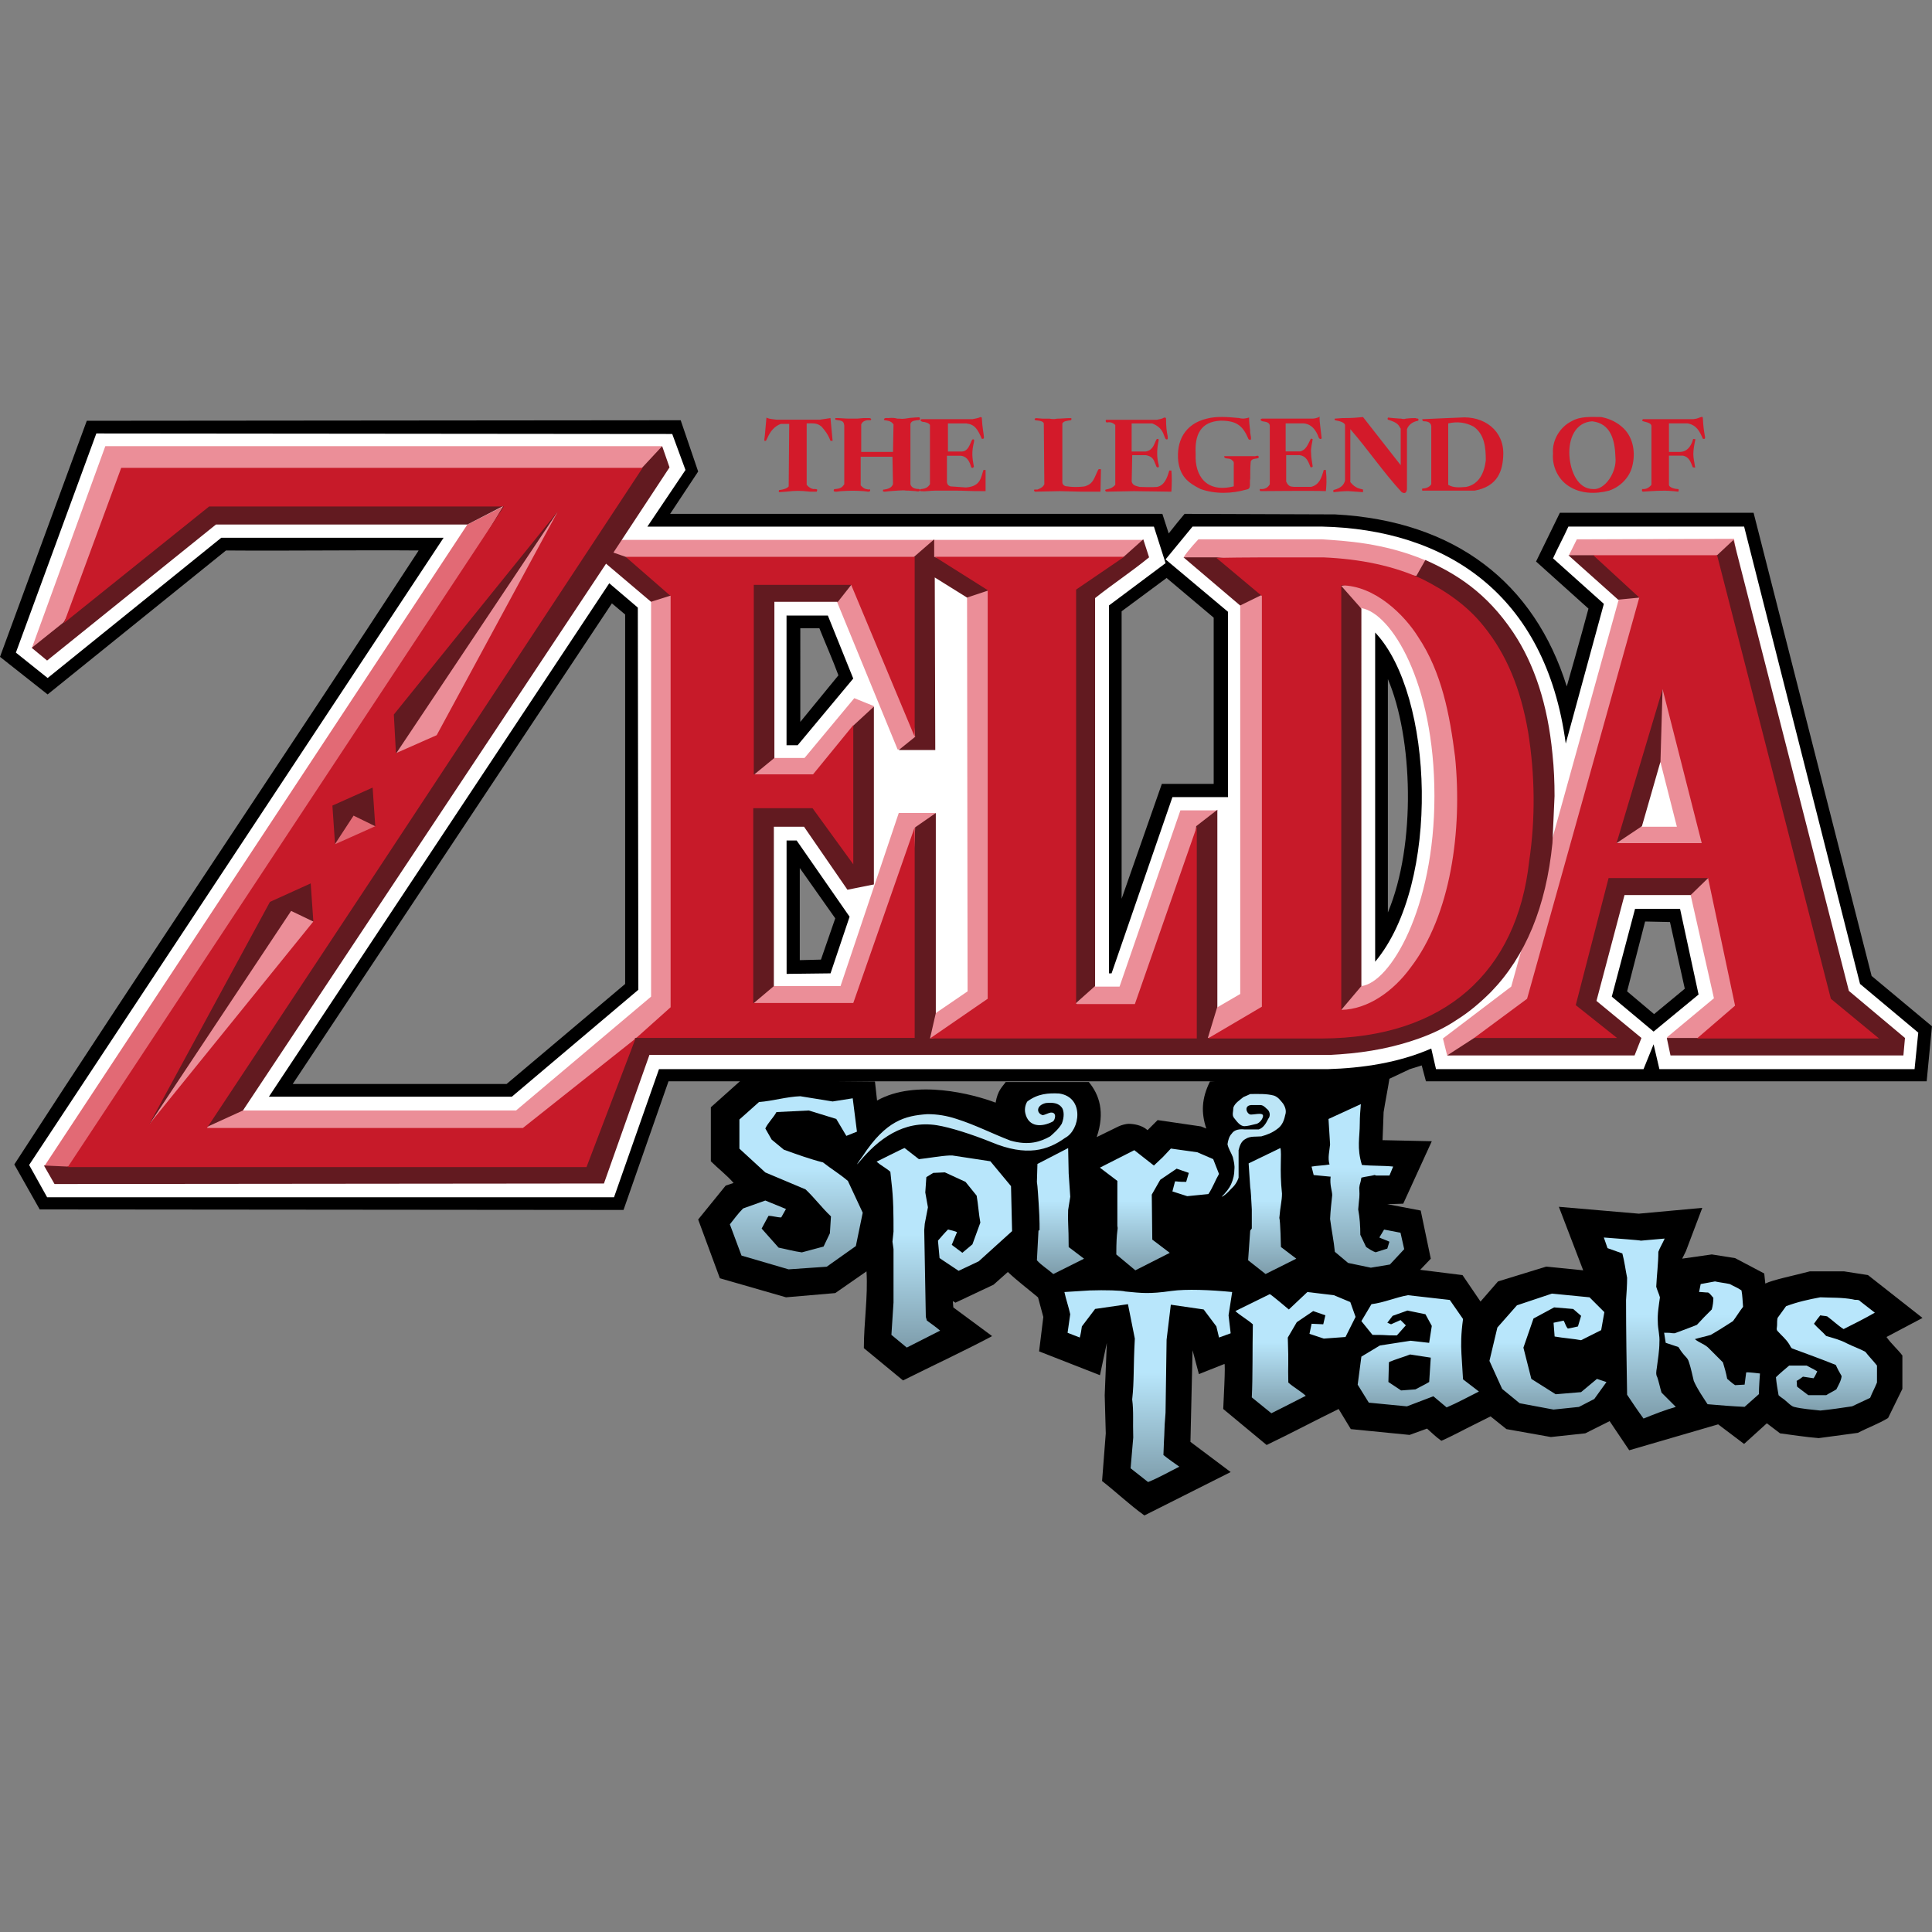<?xml version="1.0" encoding="utf-8"?>
<!-- Generator: Adobe Illustrator 27.0.0, SVG Export Plug-In . SVG Version: 6.00 Build 0)  -->
<svg version="1.1" id="Layer_1" xmlns="http://www.w3.org/2000/svg" xmlns:xlink="http://www.w3.org/1999/xlink" x="0px" y="0px"
	 viewBox="0 0 512 512" style="enable-background:new 0 0 512 512;" xml:space="preserve">
<rect x="0" y="0" width="512" height="512" fill="#808080" stroke="none"/>
<style type="text/css">
	.st0{fill:#BCE5F6;}
	.st1{fill:url(#XMLID_00000133517935388634231840000007719403758024425618_);}
	.st2{fill:url(#XMLID_00000173866734250208827760000018202490252543220368_);}
	.st3{fill:url(#XMLID_00000023268469868458176350000009512879319591143296_);}
	.st4{fill:url(#XMLID_00000158751167916654824010000001856279160762806462_);}
	.st5{fill:url(#XMLID_00000010286014163593386790000010948800728758585009_);}
	.st6{fill:url(#XMLID_00000155850858026477527490000011399847393280639362_);}
	.st7{fill:#FFFFFF;}
	.st8{fill:#EB8E98;}
	.st9{fill:#E26A75;}
	.st10{fill:#621A20;}
	.st11{fill:#C71A29;}
	.st12{fill:#D31A2A;}
</style>
<g id="XMLID_1_">
	<path id="XMLID_3_" d="M196.38,286.29l-8,7.15v14.31c1.96,1.96,4.21,3.65,6.03,5.75l-2.1,0.7l-7.29,8.98l5.75,15.57l17.53,5.05
		l13.05-1.12l8.28-5.75c0.42,6.73-0.7,13.47-0.7,20.34l10.38,8.56c7.86-3.93,15.71-7.57,23.43-11.64l0.14-0.14l-10.24-7.57
		l-0.14-1.68l0.7,0.42l5.05-2.38l5.05-2.38l3.79-3.37c2.52,2.38,5.33,4.49,8,6.73l1.4,5.19l-1.12,9.12l16.13,6.31l1.82-8.56
		l-0.56,13.89l0.28,10.1l-0.98,12.62c3.79,2.95,7.29,6.31,11.22,9.12l22.86-11.5l-10.66-8l0.56-24.27l1.68,6.31l6.73-2.67
		c0.42-0.7-0.28,11.22-0.28,11.92l11.5,9.54c6.45-3.09,12.76-6.45,19.08-9.54l3.23,5.33l15.57,1.54c1.54-0.56,4.63-1.68,4.63-1.68
		c1.26,1.12,2.38,2.24,3.79,3.23c0.14,0,3.09-1.4,6.59-3.23l6.45-3.23l4.21,3.37l11.78,2.1l9.12-0.98l6.45-3.23l5.19,7.72
		l23.57-6.87l6.87,5.19l6.03-5.47l3.51,2.67c3.37,0.42,6.73,0.98,10.24,1.26l10.38-1.4c2.67-1.4,5.47-2.38,8-3.93l3.79-7.72v-8.84
		c-1.26-1.68-2.95-3.09-4.21-4.91l9.54-5.05l-14.45-11.36l-6.31-0.98c-3.09,0-6.03,0-9.12,0c-4.21,1.12-9.82,2.24-11.78,3.23
		l-0.28-2.67l-7.72-4.07l-6.17-0.98l-7.86,1.12l0.98-1.96l4.35-11.5l-16.83,1.54l-21.18-1.82l6.45,16.83l-9.82-0.98l-12.76,3.93
		l-4.63,5.33l-4.77-7.01l-11.22-1.4l2.81-2.95l-2.67-12.76l-8.84-1.68l4.21-0.14l7.57-16.55l-13.05-0.28l0.28-7.43
		c0.42-2.67,1.12-6.17,1.54-8.84l5.33-2.52l-52.88,3.23c-2.24,4.49-2.38,8.28-0.98,12.48l-1.4-0.56l-11.5-1.68l-2.67,2.67
		c-1.54-1.4-3.79-1.68-5.05-1.68c-0.56,0-1.82,0.28-2.67,0.7l-5.75,2.81c2.24-6.59,0.7-11.22-2.1-14.59h-22.02
		c-0.84,1.26-2.1,2.1-2.67,5.47c-5.89-2.24-21.18-6.31-31.42-0.56l-0.56-5.05L196.38,286.29L196.38,286.29z"/>
	<path id="XMLID_6_" class="st0" d="M280.69,289.79c6.73,0.98,5.61,9.68,1.54,11.78c-4.49,3.23-10.1,5.05-19.5,1.12
		c-5.19-2.1-10.94-3.93-14.45-4.49c-8.84-1.4-15.57,3.65-20.76,9.96c-0.7,0.84-0.42,0.28,1.12-1.82
		c6.17-9.4,11.22-10.66,17.11-11.08c2.67,0,5.19,0.42,7.72,1.26c4.91,1.54,9.54,3.93,14.31,5.75c4.91,1.4,8,0.28,10.52-1.12
		c1.12-0.98,2.24-1.96,3.09-3.37c0.7-1.82,0.56-3.23,0.14-4.07c-0.98-1.54-2.67-1.54-4.35-1.4c-2.52,0.56-2.67,2.67-0.84,3.23
		c0.7-0.14,1.4-0.56,2.1-0.7c1.82-0.14,1.12,2.1,0.56,2.38c-2.95,1.54-6.45,1.54-7.29-2.24c-0.28-1.26,0.14-2.52,0.56-3.09
		C275.08,289.79,277.88,289.65,280.69,289.79L280.69,289.79z M331.33,289.93c2.1,0,4.21-0.14,6.31,0.42
		c1.12,0.42,1.68,1.26,2.38,2.1c0.56,0.84,0.98,1.96,0.56,3.09c-0.28,1.4-0.84,2.81-2.1,3.65c-1.26,0.98-2.67,1.54-4.21,1.96
		c-1.4,0.14-2.95-0.14-4.21,0.7c-1.12,0.56-1.54,1.82-1.82,2.95c0,2.38,0,4.91,0,7.29c-0.42,1.26-1.12,2.24-2.1,3.09
		c-0.56,0.7-1.96,1.96-2.38,1.96c0.98-0.98,1.96-2.1,2.52-3.37s0.84-2.52,0.84-3.79c0.14-1.12-0.14-2.24-0.42-3.37
		c-0.42-1.12-1.12-2.1-1.4-3.37c0.14-0.98,0.42-2.1,1.12-2.81c0.7-1.12,2.24-1.26,3.37-1.12c1.26,0,2.52,0,3.79,0
		c1.26-0.42,1.96-1.68,2.52-2.81c0.7-0.84,0.42-2.1-0.42-2.67c-0.42-0.42-0.98-0.98-1.68-0.98c-0.98,0-1.26,0-2.38,0
		c-2.24,0.14-1.12,2.67,0,2.52c0.7,0,2.52-0.42,2.95,0c0.56,0.42-0.56,2.38-1.82,2.52c-1.12,0.28-2.24,0.56-2.95,0.56
		c-1.26,0-2.1-1.4-2.81-2.24c-0.56-0.7-0.14-1.68-0.14-2.67c0.42-1.26,1.68-1.96,2.67-2.81
		C330.35,290.36,330.77,290.22,331.33,289.93L331.33,289.93z"/>
	
		<linearGradient id="XMLID_00000054261825112056707550000011033340741604471168_" gradientUnits="userSpaceOnUse" x1="-342.229" y1="580.469" x2="-341.552" y2="580.469" gradientTransform="matrix(0 39.699 39.699 0 -22761.185 13895.685)">
		<stop  offset="0" style="stop-color:#B8E6FB"/>
		<stop  offset="1" style="stop-color:#7E9DAB"/>
	</linearGradient>
	<path id="XMLID_9_" style="fill:url(#XMLID_00000054261825112056707550000011033340741604471168_);" d="M220.65,291.9l5.33-0.84
		l1.12,8.84l-2.81,1.12l-2.67-4.49l-7.29-2.24l-8.56,0.42c-0.84,1.54-2.24,2.81-2.95,4.35l1.68,2.95l3.23,2.67
		c3.51,1.26,7.01,2.52,10.38,3.37c2.1,1.68,4.49,3.09,6.59,4.91l3.93,8.42l-1.82,8.84l-7.72,5.47l-10.1,0.7l-12.48-3.65l-3.09-8.28
		c1.12-1.4,2.24-2.95,3.51-4.21l5.89-2.1l5.47,2.24l-1.26,2.24c-1.12,0-2.24-0.42-3.37-0.42l-1.82,3.37l4.49,5.05
		c2.1,0.42,4.07,0.98,6.17,1.26l5.75-1.54l1.68-3.51l0.28-4.49c-2.38-2.24-4.35-4.91-6.73-7.15l-10.66-4.49l-6.87-6.31v-7.72
		l5.19-4.63c3.65-0.28,7.29-1.4,10.94-1.54L220.65,291.9L220.65,291.9z M360.64,292.6c-0.14,1.68-0.28,3.37-0.28,5.05
		c0,3.93-0.84,6.45,0.56,11.08c2.81,0.28,5.61,0.14,8.28,0.42l-0.98,2.38h-3.51l-0.42-0.14c-0.98,0.28-2.52,0.42-3.51,0.7
		c-0.28,1.82-0.42,1.4-0.56,2.67c0.14,2.95,0,2.1-0.28,5.75c0.42,2.24,0.56,4.49,0.56,6.73l1.54,3.23c0.84,0.56,1.68,1.12,2.52,1.4
		l3.09-0.98l0.56-1.82c-0.84-0.42-1.82-0.7-2.67-1.12l1.26-2.1l4.35,0.84l0.98,4.35l-3.79,4.07c-1.68,0.28-3.37,0.56-5.05,0.84
		l-6.03-1.26l-3.51-2.95c-0.28-2.95-0.84-5.47-1.26-8.7c0.14-2.67,0.28-3.51,0.56-6.31c0-1.12-0.7-2.67-0.42-4.91h-0.14l-4.35-0.42
		l-0.56-2.24c1.54-0.28,3.23-0.28,4.77-0.56c-0.56-1.68,0-3.65,0.14-5.33l-0.42-6.73L360.64,292.6L360.64,292.6L360.64,292.6z"/>
	
		<linearGradient id="XMLID_00000109724159428986405700000016817951282867180449_" gradientUnits="userSpaceOnUse" x1="-342.507" y1="579.918" x2="-341.83" y2="579.918" gradientTransform="matrix(0 44.439 44.439 0 -25520.865 15547.831)">
		<stop  offset="0" style="stop-color:#B8E6FB"/>
		<stop  offset="1" style="stop-color:#7E9DAB"/>
	</linearGradient>
	<path id="XMLID_10_" style="fill:url(#XMLID_00000109724159428986405700000016817951282867180449_);" d="M239.73,304.24l3.79,2.95
		c2.67-0.28,5.47-0.84,8.14-0.98h0.7l10.1,1.54l5.47,6.59l0.28,11.92l-8.84,8l-5.33,2.52l-5.05-3.37l-0.42-4.63
		c0.84-0.98,1.68-1.96,2.67-2.95c0.14,0,2.24,0.56,2.38,0.7l-1.4,3.37l2.81,2.1l2.67-2.24l2.1-5.75c-0.42-2.24-0.56-4.77-0.98-7.15
		l-2.95-3.65l-5.47-2.52l-3.09,0.14l-1.82,1.12l-0.28,4.07l0.7,3.93l-0.84,4.35l-0.14,1.68l0.42,23l0.28,0.98
		c1.12,0.84,2.38,1.68,3.51,2.67l-8.84,4.49l-4.07-3.37l0.56-8.56v-14.17l-0.28-1.96l0.28-2.67c0-4.35,0-8.7-0.56-13.19l-0.28-2.67
		c-1.12-0.98-2.52-1.68-3.65-2.67C232.57,307.75,239.45,304.24,239.73,304.24L239.73,304.24L239.73,304.24z"/>
	
		<linearGradient id="XMLID_00000100378099581688903730000007135991684532004491_" gradientUnits="userSpaceOnUse" x1="-342.09" y1="583.39" x2="-341.413" y2="583.39" gradientTransform="matrix(0 28.433 28.433 0 -16278.083 10044.879)">
		<stop  offset="0" style="stop-color:#B8E6FB"/>
		<stop  offset="1" style="stop-color:#7E9DAB"/>
	</linearGradient>
	<path id="XMLID_14_" style="fill:url(#XMLID_00000100378099581688903730000007135991684532004491_);" d="M283.21,310.98l0.42,6.17
		l-0.56,3.51c-0.14,3.37,0.14,3.93,0.14,9.82l4.07,3.09l-8.14,4.07c-1.4-1.26-3.09-2.24-4.35-3.65l0.42-7.86l0.28-0.14v-1.68
		c0-2.24-0.42-8.56-0.56-9.96l-0.14-1.12l0.14-4.77l8.14-4.21L283.21,310.98L283.21,310.98L283.21,310.98z M339.32,304.24
		c0.42,1.68-0.28,5.61,0.42,12.06c0,1.96-0.42,3.09-0.7,6.45c0.28,0.84,0.42,7.72,0.42,7.72l4.07,3.09l-8.14,4.07l-4.63-3.65
		l0.56-7.86l0.42-0.56l0-5.05c-0.14-2.81-0.28-5.33-0.42-5.89l-0.42-6.31L339.32,304.24L339.32,304.24z M310.29,304.38l7.01,0.98
		l4.21,1.82l1.54,3.93c-0.98,1.68-1.68,3.65-2.81,5.33l-5.61,0.56l-3.93-1.26l0.7-2.67c0.7,0,0.7,0.14,2.95,0.14l0.7-2.38
		l-3.23-1.12l-4.35,2.95l-2.24,3.93l0.14,11.92l4.63,3.51l-9.12,4.63l-5.05-4.21c0-6.87,0.56-6.31,0.28-7.57v-11.92l-4.63-3.51
		l9.12-4.63l5.19,4.07l2.38-2.24L310.29,304.38z"/>
	
		<linearGradient id="XMLID_00000056403474336078240250000005774136586759101086_" gradientUnits="userSpaceOnUse" x1="-342.716" y1="578.402" x2="-342.039" y2="578.402" gradientTransform="matrix(0 40.457 40.457 0 -22954.9 14213.774)">
		<stop  offset="0" style="stop-color:#B8E6FB"/>
		<stop  offset="1" style="stop-color:#7E9DAB"/>
	</linearGradient>
	<path id="XMLID_17_" style="fill:url(#XMLID_00000056403474336078240250000005774136586759101086_);" d="M425.03,327.95
		c3.51,0.28,9.54,0.7,9.82,0.84c0.28,0,4.35-0.42,6.31-0.56c-0.56,1.26-1.26,2.38-1.68,3.51c0,3.09-0.42,6.17-0.56,9.26
		c0.28,0.98,0.7,1.82,0.98,2.81c-0.28,2.1-0.7,4.35-0.56,6.59c0,1.82,0.56,3.51,0.42,5.33c0,2.24-0.42,4.63-0.7,6.87
		c-0.14,0.84-0.28,1.68,0.14,2.38c0.42,1.26,0.7,2.67,1.12,4.07c1.26,1.26,2.52,2.52,3.79,3.79c-2.95,0.84-5.75,1.96-8.56,3.09
		c-1.54-2.1-2.95-4.21-4.35-6.31c-0.14-8.42-0.28-16.69-0.28-25.11c0.14-1.96,0.28-3.93,0.28-5.89c-0.42-2.1-0.7-4.35-1.26-6.45
		l-3.93-1.4L425.03,327.95L425.03,327.95z M454.49,339.59c1.26,0.28,2.67,0.42,3.93,0.7c0.98,0.56,2.1,0.98,3.09,1.68
		c0.28,1.4,0.28,2.81,0.42,4.35c-0.98,1.26-1.82,2.67-2.67,3.79c-1.96,1.26-3.93,2.52-5.89,3.65c-1.4,0.42-2.81,0.7-4.21,1.12
		c1.12,0.98,2.81,1.4,3.79,2.52c1.26,1.26,2.52,2.52,3.65,3.65c0.42,1.4,0.84,2.81,1.12,4.35c0.7,0.56,1.4,1.26,2.1,1.68l2.52-0.14
		l0.42-3.23c0.28-0.14,3.65,0.28,3.65,0.28s-0.28,3.65-0.28,5.47c-1.26,1.12-2.52,2.24-3.79,3.37c-3.23-0.14-6.59-0.42-9.82-0.7
		c-1.26-1.96-2.67-3.93-3.65-6.17c-0.42-1.68-0.7-3.23-1.26-4.91c-0.42-1.54-1.12-1.26-2.81-4.07l-3.37-1.12l-0.42-2.67
		c2.67,0,1.26,0.14,2.81,0.14c0,0,4.21-1.54,5.89-2.24c1.26-1.4,2.52-2.67,3.93-4.07c0.28-0.98,0.42-2.1,0.42-3.09
		c-0.42-0.42-0.84-1.12-1.4-1.4c-0.84,0-1.54-0.14-2.38-0.14l0.42-2.1L454.49,339.59z"/>
	
		<linearGradient id="XMLID_00000028324152839266396200000001095438906751492258_" gradientUnits="userSpaceOnUse" x1="-342.892" y1="579.523" x2="-342.215" y2="579.523" gradientTransform="matrix(0 43.271 43.271 0 -24772.383 15201.023)">
		<stop  offset="0" style="stop-color:#B8E6FB"/>
		<stop  offset="1" style="stop-color:#7E9DAB"/>
	</linearGradient>
	<path id="XMLID_18_" style="fill:url(#XMLID_00000028324152839266396200000001095438906751492258_);" d="M325.58,348.57l0.56,4.77
		l-3.09,1.12l-0.7-2.95l-3.37-4.49l-8.7-1.26l-1.12,9.26l-0.14,9.68l-0.14,9.68l-0.14,1.96c-0.14,1.12-0.14,3.65-0.28,5.61
		l-0.14,3.65c1.4,1.12,2.81,2.1,4.21,3.09c-2.81,1.4-5.47,2.95-8.28,4.07l-4.63-3.65l0.7-8.14c-0.14-4.21,0.14-6.87-0.28-10.1
		c0.56-5.05,0.28-8.28,0.7-16.13l-1.82-9.12l-8.7,1.26l-3.51,4.63c-0.14,0.98-0.28,1.96-0.56,2.95l-3.23-1.26l0.7-4.91
		c-0.42-1.96-1.12-3.93-1.54-5.89c2.24-0.14,4.49-0.28,6.73-0.42c3.93-0.14,8.56,0,9.4,0.28c4.35,0.42,6.31,0.7,12.2-0.14
		c3.93-0.56,10.52-0.28,16.13,0.28L325.58,348.57z"/>
	
		<linearGradient id="XMLID_00000176750545420484530530000010885591446818149268_" gradientUnits="userSpaceOnUse" x1="-342.704" y1="582.076" x2="-342.026" y2="582.076" gradientTransform="matrix(0 27.24 27.24 0 -15443.123 9691.068)">
		<stop  offset="0" style="stop-color:#B8E6FB"/>
		<stop  offset="1" style="stop-color:#7E9DAB"/>
	</linearGradient>
	<path id="XMLID_24_" style="fill:url(#XMLID_00000176750545420484530530000010885591446818149268_);" d="M353.49,343.24l4.35,1.82
		l1.4,3.93l-2.67,5.33l-5.75,0.42c-1.26-0.42-2.52-0.84-3.79-1.26l0.56-2.67l3.09,0.14l0.56-2.38l-3.23-1.12l-4.35,2.95l-2.38,4.07
		c0.28,7.72,0,6.87,0.14,11.92c1.4,1.26,3.23,2.24,4.63,3.51c-2.95,1.54-9.12,4.63-9.12,4.63l-5.19-4.21
		c0.28-5.33,0.14-12.91,0.28-19.36c-1.4-1.26-3.23-2.24-4.63-3.51l9.12-4.49c0.42,0.14,5.05,4.07,5.05,4.07l4.91-4.63L353.49,343.24
		L353.49,343.24z M411.28,342.82l9.96,0.98l3.93,3.93l-0.84,4.77l-5.33,2.67c-2.24-0.42-4.63-0.56-7.01-0.98l-0.28-3.65l2.67-0.56
		c0.42,0.7,0.56,1.54,1.12,2.1c0.28,0,2.67-0.56,2.67-0.56l0.84-2.81l-2.1-1.82l-5.05-0.42l-5.47,2.95l-2.67,7.72l2.1,8.28
		l6.45,4.07l6.73-0.56l4.21-3.51c0.84,0.28,1.68,0.56,2.52,0.84l-3.23,4.49l-4.07,2.1l-6.73,0.7l-8.98-1.68l-4.63-3.79l-3.37-7.43
		l2.1-8.84l5.19-5.89L411.28,342.82L411.28,342.82z M482.4,343.8c2.95,0.14,5.75,0,8.7,0.56c0.7,0.28,1.4-0.14,1.96,0.56
		c1.26,0.98,2.52,1.96,3.79,2.95c-2.67,1.54-5.47,2.95-8.28,4.35c-1.54-0.98-2.81-2.24-4.35-3.37c-0.56-0.14-1.26-0.14-1.82-0.28
		c-0.56,0.7-1.12,1.4-1.68,2.24c0.98,1.12,2.24,2.1,3.23,3.23c1.82,0.56,3.65,0.98,5.47,1.96c1.68,0.84,3.37,1.4,4.91,2.24
		c0.98,1.26,2.1,2.38,3.09,3.65c0,1.54,0,2.95,0,4.49c-0.56,1.4-1.26,2.67-1.82,4.07c-1.54,0.7-3.23,1.54-4.77,2.24
		c-2.81,0.42-5.61,0.84-8.42,1.12c-2.38-0.28-4.77-0.42-7.01-0.98c-0.84-0.28-1.4-0.98-2.1-1.54c-0.56-0.56-1.4-0.98-1.96-1.54
		c-0.28-1.54-0.56-3.23-0.7-4.77c1.12-1.12,2.38-2.1,3.51-3.09c1.54,0,3.09,0,4.63,0c0.98,0.56,1.96,0.98,2.81,1.54
		c-0.28,0.56-0.56,1.26-0.98,1.82c-0.98-0.14-1.82-0.28-2.81-0.42c-0.56,0.42-1.12,0.84-1.68,1.12c0.14,0.56,0,1.12,0.14,1.54
		c0.98,0.7,1.96,1.54,2.95,2.24c1.54,0,3.23,0,4.77,0c0.84-0.56,1.82-0.98,2.67-1.54c0.56-1.12,1.26-2.24,1.4-3.51
		c-0.56-0.98-1.12-1.96-1.54-2.95c-3.79-1.54-7.72-2.95-11.5-4.35c-0.42-0.14-0.56-0.7-0.84-1.12c-0.84-1.4-2.1-2.38-3.09-3.51
		c-0.42-0.42-0.14-0.98-0.14-1.54c0-0.7,0-1.4,0.14-1.96c0.7-0.98,1.4-1.96,2.24-3.09C476.23,345.06,479.32,344.36,482.4,343.8
		L482.4,343.8z M373.13,343.24L373.13,343.24l11.08,1.26l3.51,5.05c-0.56,4.07-0.56,6.73-0.42,9.26l0.42,6.73l4.21,3.23
		c-2.81,1.4-5.61,2.95-8.56,4.21l-3.51-2.95l-7.01,2.67l-10.1-0.98l-2.95-4.77l0.98-7.43l4.91-2.95l8.14-1.26l4.91,0.56l0.7-4.49
		l-1.68-3.09l-4.77-0.98l-3.93,1.4l-1.4,1.82l0.98,0.42l2.52-1.12l1.4,1.4l-2.38,2.67c-4.07,0-1.68-0.14-6.45-0.14l-2.95-3.65
		l2.67-4.49C366.82,345.2,369.9,343.8,373.13,343.24L373.13,343.24L373.13,343.24z M373.69,358.95c-1.82,0.7-3.79,1.26-5.47,1.96
		l-0.14,0.14l-0.14,5.19c1.12,0.7,2.24,1.54,3.37,2.24l3.79-0.28c1.26-0.7,2.52-1.26,3.65-1.96l0.42-6.45L373.69,358.95z"/>
	<path id="XMLID_32_" d="M180.39,111.37L23,111.51L0,174.07l12.62,9.96l47.27-38.15c16.97,0.14,34.09-0.14,51.06,0
		C75.47,200.3,39.14,254.02,3.79,308.59l6.73,11.92l154.72,0.14l11.92-34.09h174.08c6.59,0,15.71-0.98,23.29-3.51l2.24-0.7
		l1.12,4.21h132.7l1.4-14.59l-15.99-13.33l-31.28-122.74h-51.34l-6.31,12.91l13.89,12.48c-1.82,6.87-5.75,20.62-5.75,20.62
		c-8.56-27.35-29.46-43.91-61.44-45.59l-39.84-0.14c-1.4,1.68-2.81,3.37-4.21,5.19l-1.68-5.19H177.59l7.43-11.22L180.39,111.37
		L180.39,111.37z M309.16,153.17l12.48,10.52v44.05H307.9l-10.66,30.44V162L309.16,153.17L309.16,153.17L309.16,153.17z
		 M162.16,159.9l3.51,2.95v97.91l-31.42,26.51H77.57L162.16,159.9z M212.09,166.49h5.05c1.68,4.21,3.51,8.28,5.05,12.48l-10.1,12.34
		L212.09,166.49L212.09,166.49z M367.8,179.96c6.59,15.43,7.57,43.77,0,61.86V179.96z M211.95,230.04l9.4,13.33l-3.79,10.94
		l-5.61,0.14V230.04L211.95,230.04L211.95,230.04z M435.97,244.21l6.59,0.14l3.93,17.67l-8.14,6.73l-7.15-6.03L435.97,244.21z"/>
	<path id="XMLID_39_" class="st7" d="M25.53,114.87L4.21,172.95l8.42,6.73l46.01-37.17h58.92L7.72,308.73l4.77,8.56h150.23
		l11.92-33.95h177.17c9.26-0.28,18.8-1.68,27.49-5.47l1.26,5.47h54.99l2.67-6.59l1.54,6.59h33.81h33.81l0.98-9.68l-15.43-12.91
		l-30.72-121.2h-46.57c-1.26,2.81-2.81,5.61-4.07,8.42l13.47,12.06l-10.1,37.03c-5.33-39.84-31.98-56.81-64.67-57.51h-34.23
		l-7.15,8.7l16.55,13.89v49.1h-14.73l-16.13,46.71h-0.7v-97.49l15.01-11.22l-3.09-9.68H171.56l10.1-15.01l-3.51-9.54L25.53,114.87
		L25.53,114.87z M161.46,154.57l7.57,6.45l0.14,101.28l-33.53,28.34H71.26L161.46,154.57L161.46,154.57L161.46,154.57L161.46,154.57
		L161.46,154.57z M208.59,163.13h10.8l6.73,16.69l-14.73,17.67h-2.95v-34.37H208.59z M364.43,167.62
		c15.57,16.41,17.39,66.49,0,87.25V167.62z M208.45,222.74h2.67l14.03,20.2l-5.05,15.01l-11.64,0.14L208.45,222.74L208.45,222.74
		L208.45,222.74z M433.31,240.84h11.92l4.91,22.72l-11.92,9.82l-11.08-9.26L433.31,240.84z"/>
	<path id="XMLID_46_" class="st8" d="M417.88,142.93l-2.1,4.21c0,0,12.76,2.81,13.19,11.78l-28.48,102.54l-18.1,13.75l1.12,4.49
		c34.37-1.82,29.88-59.76,64.53-42.5l6.17,27.35l-12.48,10.38c0,0,44.19,25.95,17.81-132.14L417.88,142.93L417.88,142.93z
		 M440.04,201.98l4.35,17.11h-14.17L440.04,201.98z M320.11,275.77c106.47,2.24,71.82-101.42,57.79-127.23
		c-11.36-4.77-21.6-5.19-27.49-5.61h-32.82c0,0-2.81,2.95-3.93,4.77c5.19,1.26,10.38,1.54,15.01,12.76v102.96l-6.03,3.51
		c-6.17-11.5-8.56-26.65,0-52.18h-9.82l-16.13,46.71h-6.45c-5.05-29.04-33.24-75.89,12.76-118.39H160.33l15.15-24.83H27.91
		l-19.5,53.58c25.39-15.29,52.88-59.34,127.37-39.98C74.2,246.17,10.24,307.47,48.39,304.66c98.33,6.31,110.82-12.34,121.62-28.34
		L320.11,275.77z M136.77,294.28H64.39c0,0,87.67-194.42,108.15-134.8v104.64L136.77,294.28L136.77,294.28z M256.28,158.36
		l0.14,104.36l-8.42,5.75c-5.61,1.4-7.43-46.15,0-53.02h-9.82l-15.43,45.87h-17.67c-32.12-49.38,17.25-39.56,26.51-74.2l-5.19-2.1
		l-13.19,15.85h-8.28c-11.36-25.39-11.78-54.85,16.83-41.52l16.13,39.28C255.02,198.76,231.73,129.88,256.28,158.36L256.28,158.36z
		 M360.78,161.16c7.86,1.26,19.36,19.64,19.36,49.8c0,29.88-11.78,49.52-19.36,50.36C341.57,243.78,346.06,154.71,360.78,161.16
		L360.78,161.16z"/>
	<polygon id="XMLID_47_" class="st9" points="123.86,139 11.78,309.01 16.69,312.38 71.68,236.07 105.35,221.76 97.35,198.06 
		133.82,133.95 	"/>
	<path id="XMLID_57_" class="st10" d="M175.48,118.24l-5.61,6.03c-134.24,1.26-128.63,0.56-153.04,40.68l-8.42,6.73l4.07,3.37
		L57.23,139h66.63l9.54-4.91c0,0-105.21,173.94-115.59,175.06l-6.17-0.28l2.81,4.91l145.6-0.14l12.06-34.09h180.67l2.24-0.14
		c8-0.56,14.73-1.96,21.04-4.21c3.51-1.26,6.87-2.81,9.96-4.91c3.37-2.1,6.31-4.63,9.12-7.43c9.12-9.4,14.59-22.58,16.27-39.42
		l0.56-12.48c0-3.65-0.14-7.29-0.56-11.22c-1.26-13.05-4.77-23.71-10.38-32.12c-7.15-10.66-15.15-15.57-23.29-19.22l-2.38,4.21
		l-53.02-4.91h-8.7l15.01,12.76l5.75-2.81c11.08-1.54,38.44,114.32-14.31,117.41l2.52-8.28v-52.18l-5.61,4.35
		c-2.38,27.49-2.81,66.63-31.98,46.99l5.19-4.63V158.5c4.77-3.79,9.68-7.01,14.31-10.8l-1.54-4.77l-5.19,4.63
		c-7.01,3.65-44.47,2.67-50.22,0v-4.63l-5.33,4.63c-0.42,4.35-69.86,3.93-76.45,0l-3.23-1.12l14.87-22.58L175.48,118.24
		L175.48,118.24z M147.85,135.49c-2.52,12.2-24.41,70.7-42.92,64.25L147.85,135.49z M455.05,147.14c-6.87,2.67-22.16,2.95-32.82,0
		h-6.59l13.19,11.78l5.75-0.56c5.47-1.26-5.61,115.45-43.91,116.71l-7.15,4.63h49.66l1.82-4.63l-11.92-9.82l7.43-28.05h17.53
		l4.77-4.63c8.7-1.26,24.55,41.8-2.95,42.5h-8.14l0.98,4.63h61.72l0.42-4.63l-14.87-12.48L459.4,143.07L455.05,147.14z
		 M160.61,149.38l11.92,10.1l5.33-1.68c6.59,33.81,17.67,114.74-9.54,117.27c-16.69,42.22-113.48,34.93-113.76,23.71l9.82-4.49
		L160.61,149.38L160.61,149.38z M247.72,153.03l8.56,5.33l5.89-1.96c11.22-0.84,30.44,113.9-15.71,118.81l1.54-6.73v-53.02
		l-5.47,3.79c-2.24,75.47-42.92,46.71-42.92,46.71l5.47-4.63V219.1h8l11.5,16.69l7.01-1.4v-47.13l-5.47,5.05
		c-0.7,20.2-23.99,18.38-26.37,13.05l5.47-4.49v-41.38h16.83l3.65-4.63c13.19-4.49,16.83,40.4,16.83,40.4l-4.35,3.51h9.68
		L247.72,153.03L247.72,153.03z M355.45,267.63l5.33-6.31V161.3l-5.33-6.03C407.36,141.66,401.32,284.74,355.45,267.63z
		 M440.6,182.48c31.84,17.53,31.28,53.72-12.2,40.96l6.73-4.49l4.91-17.11L440.6,182.48z M93.7,216.15l6.03,2.95
		c-2.67,5.19-11.08,4.77-11.08,4.77L93.7,216.15L93.7,216.15z M77.15,241.4l6.45,3.09c0,0-42.78,54.01-44.19,53.72L77.15,241.4z"/>
	<path id="XMLID_67_" class="st11" d="M147.85,135.49l-32.12,59.34l-10.8,4.77l-0.56-10.24L147.85,135.49L147.85,135.49z
		 M261.75,156.39v108.29l-15.29,10.52h70.7V219.1l-16.41,46.99h-15.57V156.25l12.76-8.7h-50.22L261.75,156.39z M455.05,147.14
		h-32.82l12.2,11.22l-29.74,106.33l-14.03,10.38h37.87l-10.94-8.7l8.7-33.67h26.37l7.15,33.81l-10.1,8.7h48.25l-12.76-10.52
		L455.05,147.14L455.05,147.14z M322.35,147.84l12.06,10.1v108.85l-14.31,8.42h30.3c32.54-0.14,51.62-17.67,54.85-46.99
		c1.68-11.36,1.54-22.86-0.28-34.23c-1.96-11.5-5.75-20.62-11.78-28.05c-4.35-5.47-10.1-9.4-16.27-12.48
		c-7.57-3.51-16.41-5.33-26.23-5.75C336.52,147.7,329.5,147.7,322.35,147.84z M375.79,168.74c6.31,9.4,8.42,20.76,9.82,31.84
		c1.96,19.5-1.12,41.94-11.78,55.83c-4.49,6.17-11.22,11.08-18.38,11.22c0-37.45,0-75.05,0-112.5
		C364.43,155.13,372.29,163.13,375.79,168.74L375.79,168.74z M450.98,223.44H428.4l12.2-40.82L450.98,223.44L450.98,223.44z
		 M82.34,234.11l0.7,10.1l-43.48,53.72l31.98-58.92L82.34,234.11z M98.75,208.72l0.7,10.24l-10.66,4.77l-0.7-10.24L98.75,208.72z
		 M170.29,123.99H32.12l-15.15,41.1l38.44-30.86c26.09,0,52.04,0,78.13,0L17.96,309.29h137.47l13.05-34.23h73.92v-55.83
		l-16.27,46.57h-26.51v-51.62h15.71l10.8,14.87v-36.89l-10.66,13.05h-15.71v-50.22h25.81l16.83,40.26v-47.69H165.8l11.92,10.38
		v108.99l-9.26,8.28l-29.88,23.71H54.85c19.92-30.16,39.98-60.32,59.9-90.62L170.29,123.99L170.29,123.99z"/>
	<path id="XMLID_81_" class="st12" d="M390.52,113.05c2.95,2.1,3.23,5.61,3.23,8.98c-0.42,3.37-1.82,6.31-5.19,7.01
		c-1.82,0.14-3.37,0.28-4.77-0.56v-16.27C386.17,111.65,388.42,111.93,390.52,113.05L390.52,113.05z M421.94,111.65
		c4.91,0.56,6.03,4.91,6.17,9.54c0.42,3.93-2.81,8.7-5.89,8.42c-4.07,0-6.03-4.63-6.31-8.84
		C415.63,116.28,417.46,111.93,421.94,111.65z M376.92,111.09c0,0.42,0.14,0.56,0.56,0.56c0.98,0,1.82,0.42,1.82,1.4
		c0,5.05,0,10.24,0,15.29c-0.42,0.7-1.4,1.12-2.24,1.12c-0.28-0.14-0.28,0.84,0.14,0.56c4.49,0,9.12,0,13.61,0
		c6.17-1.12,7.43-5.33,7.57-9.4c0.28-6.45-5.05-10.52-11.5-9.96C382.81,110.8,380.84,110.94,376.92,111.09L376.92,111.09z
		 M274.38,111.37c1.68,0.14,2.1,0.42,2.24,0.84l0.14,16.13c-0.28,0.56-0.7,0.98-1.82,1.4h-0.7c-0.42,0-0.14,0.42,0,0.56l6.59-0.14
		l5.89,0.14h4.91l0.14-5.89c-0.14-0.14-0.42-0.14-0.7,0c-1.12,2.24-1.26,3.65-3.23,4.35c-0.28,0.28-3.51,0.42-4.91,0.14
		c-0.98,0-1.4-0.56-1.4-1.12v-15.57c0.42-0.7,1.4-0.7,2.24-0.84c0.28-0.14,0.14-0.42,0.14-0.56h-0.84c-0.56,0-1.82,0.14-2.95,0.14
		c-0.56,0.14-1.26,0.14-1.96,0h-1.82l-1.82-0.14C274.1,110.94,274.1,111.23,274.38,111.37L274.38,111.37z M230.33,110.8h-1.54
		l-1.68,0.14h-1.96c-1.12,0-2.52-0.14-2.95-0.14c-0.28,0-0.56,0-0.84,0v0.42l0.7,0.14c1.68,0.14,1.54,0.84,1.68,1.4v15.57
		c-0.42,0.56-0.7,1.12-2.24,1.26c-0.28,0-0.56,0-0.56,0.42c0,0.56,1.54,0.14,2.1,0.14c2.52-0.14,3.51-0.14,5.75,0
		c0.7,0,1.68,0.42,1.82-0.14c0-0.28,0-0.42-0.42-0.28c-0.56-0.14-1.12,0-2.1-1.12v-7.57h8.42l0.14,7.29
		c-0.28,0.56-0.56,1.12-2.24,1.4c-0.28,0-0.42,0-0.42,0.28c-0.14,0.56,1.26,0.14,1.96,0.14l1.96-0.14c0.7,0,1.54-0.14,2.24,0
		c1.12,0,1.96,0.14,2.52,0.14c0.56,0.14,1.12,0.14,1.12-0.28c0-0.14-0.14-0.28-0.28-0.28c-0.98,0-1.96-0.28-2.24-1.26v-15.99
		c0.28-0.98,1.4-0.84,1.68-0.98c0.42,0,0.98,0,0.84-0.42c0.14-0.56-0.7-0.28-1.54-0.28c-0.42,0-1.68,0.14-2.38,0.28
		c-1.54,0.14-0.42,0-2.1,0c-0.42-0.14-1.26-0.28-2.38-0.14c-0.14,0-0.98-0.14-1.12,0.28c-0.14,0.42,0.7,0.28,0.98,0.42
		c0.84,0.14,1.26,0.56,1.54,0.98l-0.14,7.29h-8.42v-7.29c0.28-0.7,0.84-0.98,1.54-1.12h0.98l0.14-0.28
		C230.75,110.94,230.75,110.8,230.33,110.8L230.33,110.8z M202.7,115.29c-0.14,1.4-0.28,1.54,0,1.54h0.28l0.42-0.84
		c0.7-1.54,1.68-2.95,3.51-3.65h2.24l-0.14,16.55c-0.28,0.42-1.12,0.84-2.52,0.98l-0.14,0.28l0.14,0.28l1.96-0.14
		c2.38-0.28,3.65-0.28,6.17,0h1.82l0.14-0.42c0-0.28-0.42-0.28-1.12-0.28c-0.56-0.14-1.12-0.42-1.68-1.12v-16.27
		c1.96,0,2.67-0.14,3.93,0.84c0.84,0.98,1.68,1.96,2.38,3.79h0.56l-0.56-6.03l-2.81,0.42h-5.75h-5.75
		c-0.84-0.14-1.68-0.14-2.38-0.42l-0.28-0.14C202.98,112.21,202.84,113.75,202.7,115.29L202.7,115.29z M319.82,110.94
		c-5.89,1.4-8.14,6.03-7.57,11.36c0.56,3.93,2.52,5.61,5.89,7.29c3.93,1.4,8.28,1.26,12.2,0.14c1.4-0.14,0.7-1.82,0.98-2.81
		c0-1.54,0-3.09,0.14-4.63c0.42-0.98,1.54-0.56,2.1-0.98c0.14-0.98-0.84-0.28-1.26-0.42c-2.67,0-5.19,0-7.86,0
		c-0.14,0.98,1.54,0.28,2.1,1.12c0.56,0.28,0.42,0.84,0.42,1.26c0,1.82,0,3.79,0,5.61c-7.15,1.82-10.38-2.67-10.1-8.56
		c-0.28-5.05,1.26-8.56,6.59-8.84c4.21,0,5.89,1.26,7.43,4.91c1.26,0.84,0.28-1.54,0.42-2.24c-0.14-1.12-0.28-2.38-0.28-3.51
		c-0.84,0.28-1.68,0.42-2.67,0.14C325.44,110.52,322.49,110.24,319.82,110.94L319.82,110.94z M424.33,110.52
		c-2.67,0-5.47-0.28-7.86,1.12c-3.09,1.54-5.19,5.05-4.91,8.56c-0.28,3.23,1.26,6.73,4.07,8.56c3.09,2.1,7.15,2.24,10.8,1.26
		c2.95-0.98,5.47-3.51,6.17-6.59c0.84-3.37,0.28-7.29-2.24-9.82C428.68,111.93,426.57,110.94,424.33,110.52L424.33,110.52z
		 M450.84,110.52c-0.7,0.14-0.7,0.42-2.1,0.56h-13.33c-0.56,0.56,0.14,0.56,0.56,0.7c0.56,0.14,1.68,0.42,1.68,1.12
		c0,5.19,0,10.38,0,15.57c-0.56,0.7-1.4,1.26-2.38,1.12c-0.14,0-0.28,0.7,0.14,0.7c2.52-0.14,5.19-0.42,7.86-0.14
		c0.56,0,0.98,0.14,1.54,0.14c0-0.28,0.28-0.7-0.28-0.7c-0.7,0-2.24-0.42-2.24-1.12v-7.72h3.65c1.68,0.28,2.1,1.68,2.67,3.09
		c0.28,0,0.84,0.28,0.56-0.28c-0.14-1.12-0.42-2.1-0.42-3.23c0-1.26,0.28-2.67,0.56-3.93c-0.28,0-0.7-0.28-0.7,0.28
		c-0.56,1.68-1.54,3.09-3.51,3.09c0,0-1.82,0-2.81,0c0-2.52,0-5.05,0-7.57h4.91c2.38,0.42,3.23,2.1,4.07,4.07
		c0.42,0.14,0.7,0,0.56-0.56c-0.28-1.68-0.42-2.38-0.56-4.91C451.26,110.52,451.12,110.38,450.84,110.52L450.84,110.52z
		 M349.56,110.52c-0.56,0.28-1.26,0.42-1.82,0.42h-13.33c-0.42,0.14-0.56,0.42,0.14,0.7c0.98,0.14,1.82,0.28,1.96,1.12v15.57
		c-0.56,0.98-1.4,1.4-2.67,1.26c0,0.14,0,0.42,0.14,0.56c0.42,0,14.31-0.14,17.39,0c0.14-1.4,0.28-2.95,0-5.61h-0.56
		c-0.56,1.96-1.12,3.93-3.37,4.49c-0.7,0-2.52,0-4.49,0c-0.7-0.14-1.4,0.14-2.1-1.4v-3.51v-3.51h3.51c1.96,0.28,2.38,1.82,2.95,3.23
		c0.28,0,0.56,0,0.56-0.28c-0.14-1.12-0.42-2.24-0.42-3.51c-0.14-1.26,0.28-2.52,0.42-3.65c-0.28-0.14-0.42-0.28-0.56,0
		c-0.7,1.4-1.26,2.95-2.81,3.23h-3.79v-7.43h4.77c1.4,0.14,2.95,0.84,4.07,3.93c0.28,0.28,0.56,0.28,0.7,0
		c-0.28-2.67-0.56-4.21-0.56-5.47C349.84,110.52,349.7,110.38,349.56,110.52L349.56,110.52z M295.56,112.63v15.85
		c-0.84,0.98-1.82,1.12-2.52,1.26c-0.28,0.14-0.14,0.42,0.14,0.56l7.29-0.14l9.96,0.14c0.14-2.24,0.14-3.93,0-5.61h-0.56
		c-0.56,1.96-1.26,3.93-3.23,4.35c-0.28,0-0.98,0.14-4.63,0c-0.84-0.28-1.82-0.28-2.1-1.4l0.14-7.01h3.65
		c1.4,0.28,1.96,0.84,2.38,2.1c0.28,0.42,0.28,1.12,0.7,1.12c0.56,0.14,0.28-0.7,0.14-1.26c-0.42-1.96-0.28-3.93,0.14-5.89
		c0-0.56-0.28-0.42-0.56-0.28c-0.7,1.26-0.84,2.81-2.81,3.23h-3.79v-7.43h5.47c1.4,0.56,2.52,1.4,3.09,3.09
		c0.28,0.7,0.42,1.26,0.84,1.12c0.28,0,0.14-0.56,0.14-0.84c-0.28-1.4-0.42-2.52-0.42-4.49c0-0.56-0.28-0.42-0.56-0.42
		c-0.42,0.28-1.12,0.42-1.82,0.56h-13.47c-0.28,0.14-0.14,0.84,0.28,0.7C294.29,111.79,295,112.07,295.56,112.63L295.56,112.63
		L295.56,112.63z M361.21,110.52c-1.54,0.14-2.52,0.28-5.47,0.28l-1.96,0.14c-0.14,0-0.14,0.14,0,0.42c1.68,0.28,2.52,0.7,2.67,1.26
		v14.73c-0.28,0.98-0.84,1.96-3.09,2.52v0.56c1.26-0.14,2.67-0.28,3.93-0.28l3.93,0.28v-0.7c-0.98-0.28-1.96-0.28-3.37-1.96v-14.03
		c4.77,5.47,8.7,11.36,13.61,16.69c0.98,0.56,1.26,0,1.4-0.7v-15.99c0.42-1.12,1.4-1.96,2.95-2.24c0.14-0.14,0.14-0.42,0-0.56
		c-0.14,0-0.42,0-0.7-0.14c-0.28,0-1.4,0-2.52,0.14c-0.42,0.14-0.84,0.14-1.26,0c-0.84,0-1.68-0.14-2.1-0.14l-1.4-0.14
		c-0.14,0.28-0.14,0.42,0,0.56c2.81,0.84,2.81,1.54,3.37,2.38v9.68L361.21,110.52L361.21,110.52L361.21,110.52L361.21,110.52
		L361.21,110.52L361.21,110.52z M257.68,111.09h-13.47c-0.56,0.28-0.14,0.56,0.28,0.7c0.56,0,1.68,0.28,1.96,0.84v15.71
		c-0.42,0.56-0.84,1.12-2.24,1.26c-0.28,0-0.42,0.14-0.42,0.28c0,0.28,0.42,0.42,0.42,0.28c0.98,0.14,2.24-0.14,3.65-0.14
		c1.82,0,5.61,0,5.33,0c2.81,0,2.67,0.14,8,0.14v-5.61h-0.56c-0.7,1.96-0.7,4.35-4.63,4.63l-4.07-0.28
		c-0.42-0.14-0.84-0.28-0.98-1.12v-7.01h3.65c1.4,0.14,2.1,1.12,2.52,2.24l0.28,0.84c0.28,0.28,0.42,0.14,0.7-0.14
		c-0.28-1.68-0.7-3.23-0.14-5.89c0.28-1.12,0.28-1.26,0-1.4c-0.7-0.28-0.84,3.09-2.95,3.23h-3.79v-7.43h4.91
		c2.24,0.28,2.95,1.54,4.07,4.07c0.42,0,0.56,0,0.56-0.42c-0.14-1.54-0.42-2.38-0.56-5.05c0-0.14,0-0.28-0.42-0.28l0,0l0,0
		C259.37,110.8,258.38,110.94,257.68,111.09L257.68,111.09z"/>
</g>
</svg>
